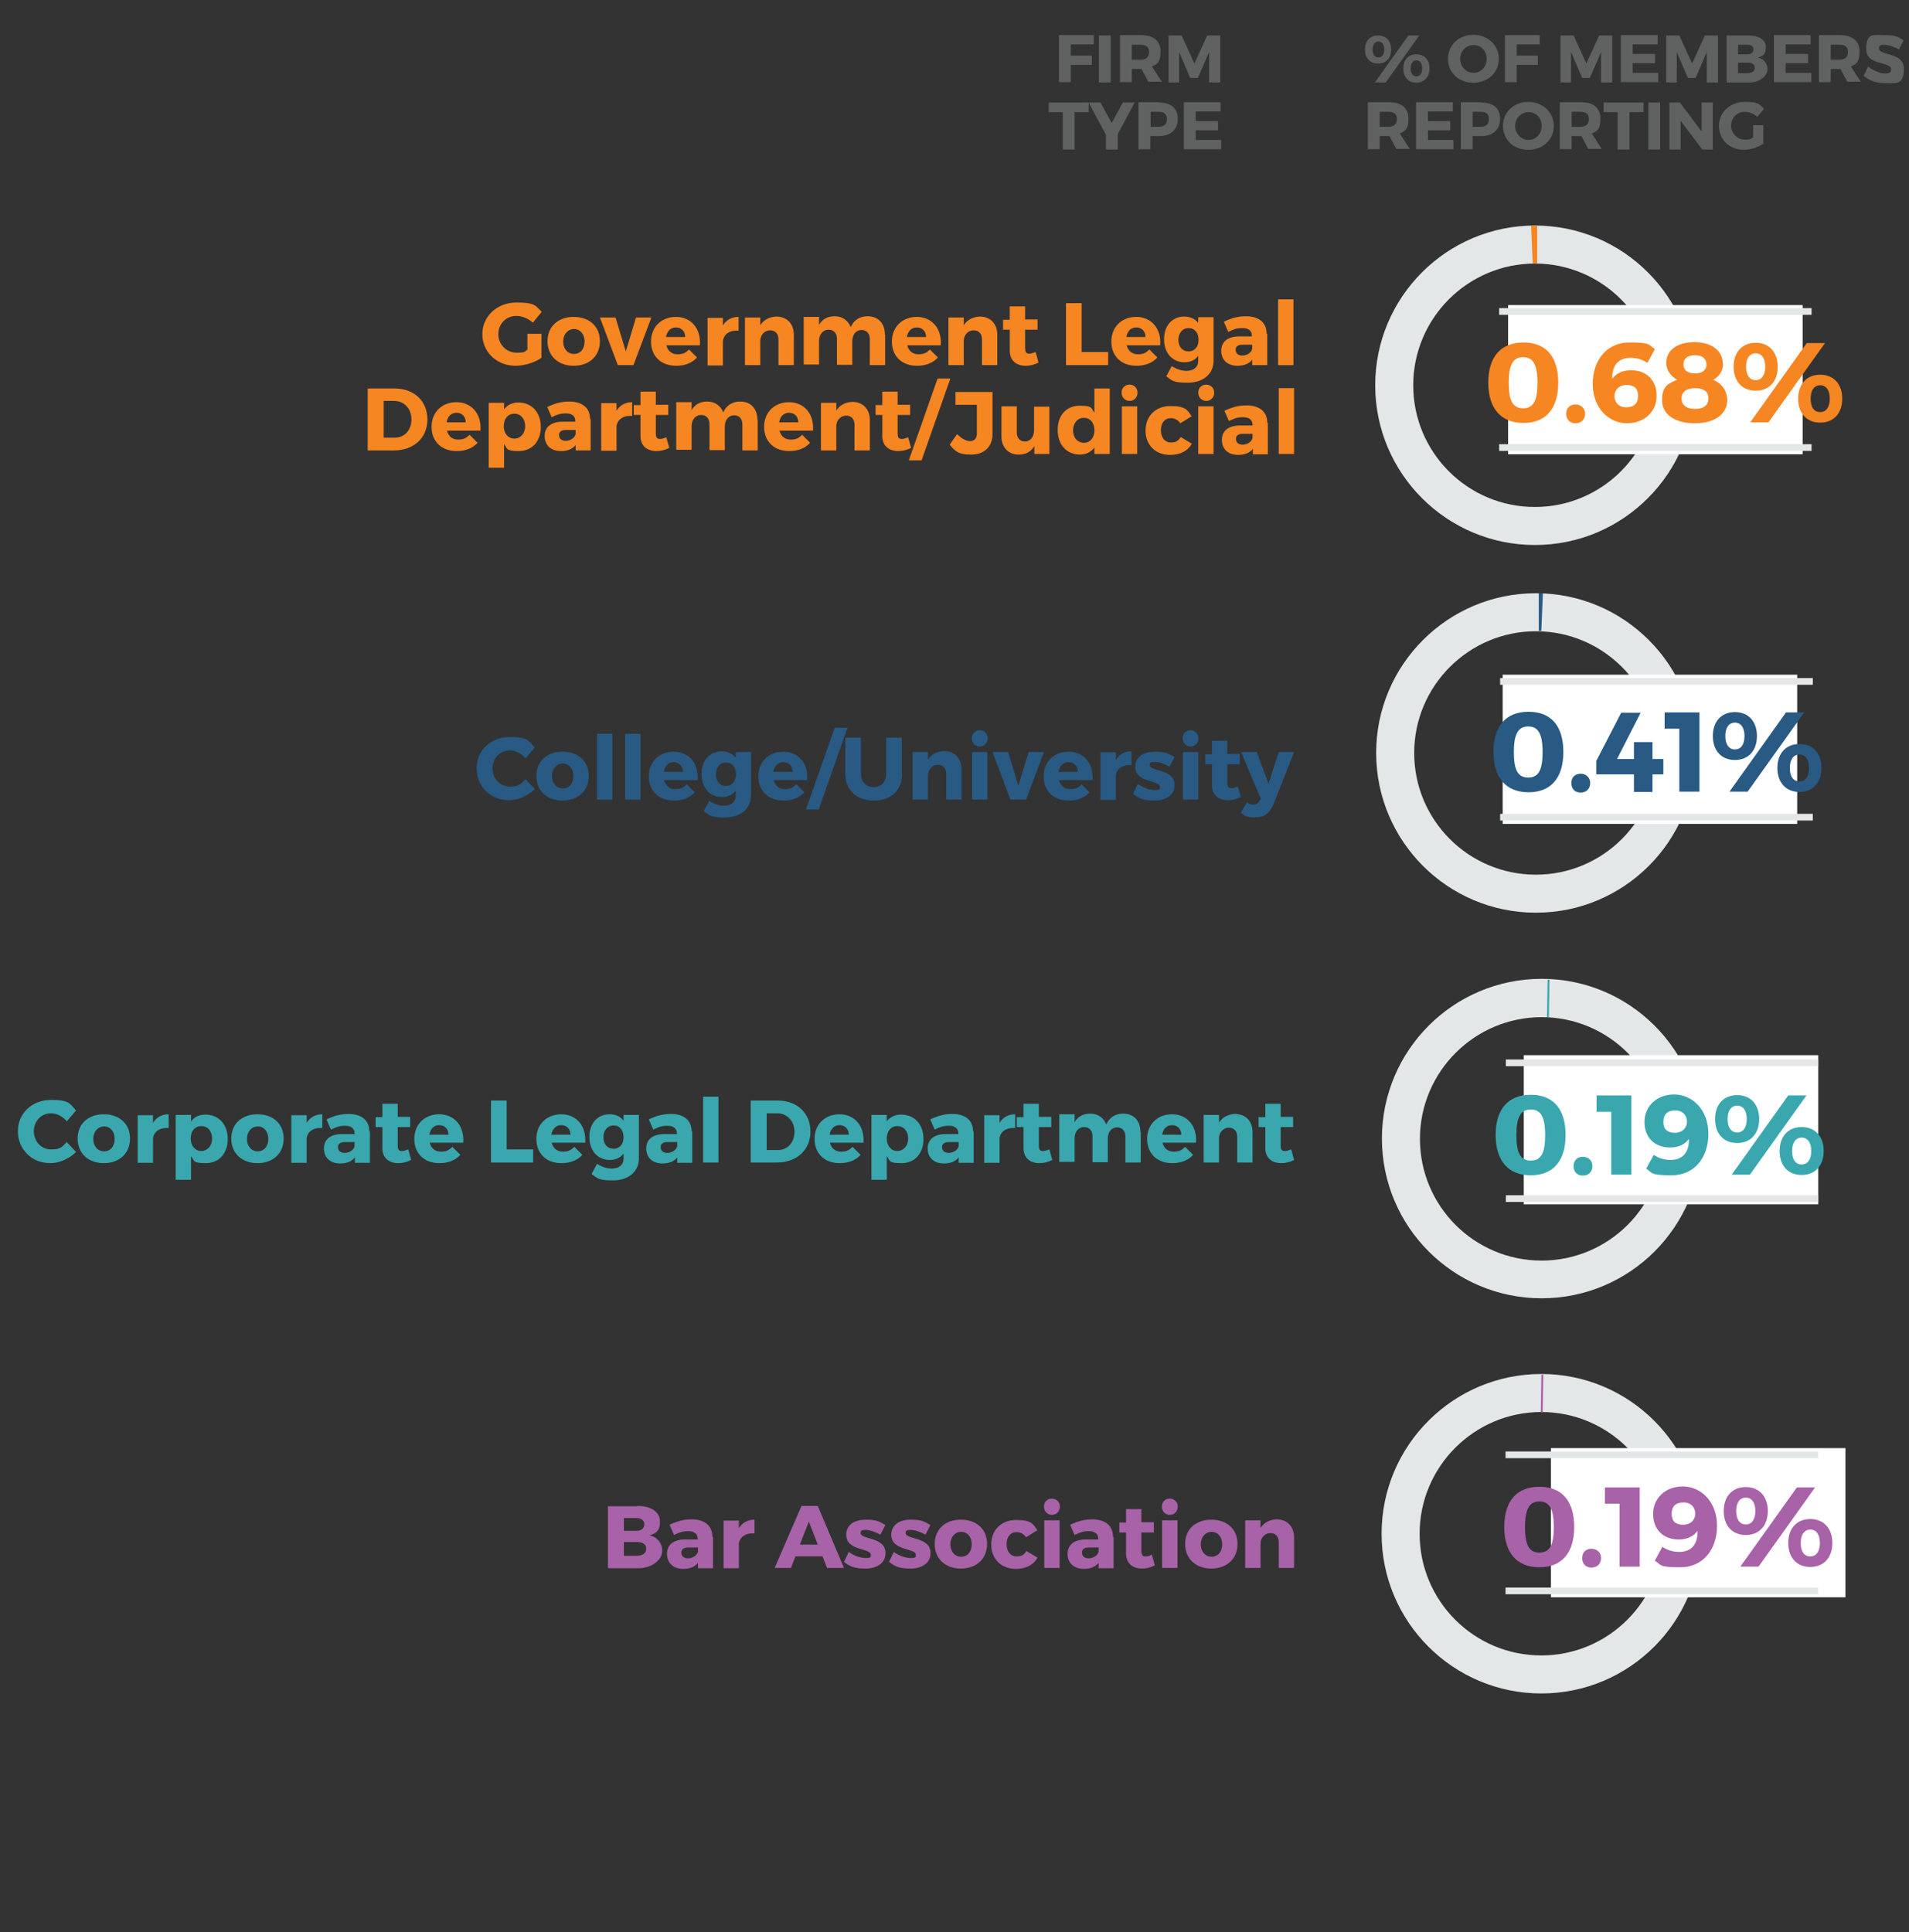 <?xml version="1.0" encoding="UTF-8"?>
<svg id="Layer_1" xmlns="http://www.w3.org/2000/svg" version="1.1" viewBox="0 0 597.6 604.8">
  <rect x="0" y="0" width="597.6" height="604.8" fill="#333333" stroke="none"/>
  <defs>
    <style>
      .st0 {
        fill: #3aa7ae;
      }

      .st1 {
        fill: #f68622;
      }

      .st2 {
        fill: #fff;
      }

      .st3 {
        fill: none;
        stroke: #e4e7e8;
        stroke-miterlimit: 10;
        stroke-width: 2.1px;
      }

      .st4 {
        fill: #285a83;
      }

      .st5 {
        fill: #606161;
      }

      .st6 {
        fill: #a862a8;
      }

      .st7 {
        fill: #e4e7e8;
      }
    </style>
  </defs>
  <g>
    <path class="st6" d="M199.5,471.4c4.4,0,7.1,1.9,7.1,4.9s-1.3,3.7-3.3,4.3c2.4.5,4,2.4,4,4.9s-2.9,5.4-7.5,5.4h-9.5v-19.4h9.2ZM195.3,479.2h4c1.4,0,2.4-.8,2.4-2s-.9-2-2.4-2h-4v4ZM195.3,487h4c1.8,0,3-.8,3-2.2s-1.1-2.1-3-2.1h-4v4.3Z" />
    <path class="st6" d="M223.2,481.1v9.8h-4.7v-1.7c-1,1.3-2.6,1.9-4.6,1.9-3.2,0-5.1-1.9-5.1-4.7s2-4.5,5.7-4.5h3.9v-.2c0-1.5-1-2.4-2.9-2.4s-2.9.4-4.5,1.2l-1.4-3.2c2.3-1.1,4.4-1.7,6.9-1.7,4.1,0,6.5,2,6.5,5.4ZM218.5,485.7v-1.3h-3c-1.4,0-2.2.5-2.2,1.6s.8,1.8,2.1,1.8,2.8-.8,3.1-2.1Z" />
    <path class="st6" d="M231.3,478.4c1-1.7,2.7-2.7,4.9-2.7v4.3c-2.8-.2-4.6,1.1-4.9,3.2v7.7h-4.8v-14.9h4.8v2.5Z" />
    <path class="st6" d="M249,487.2l-1.4,3.6h-5.1l8.4-19.4h5.1l8.2,19.4h-5.3l-1.4-3.6h-8.5ZM253.2,476.3l-2.8,7.2h5.6l-2.8-7.2Z" />
    <path class="st6" d="M277.2,477.3l-1.6,3.1c-1.8-1-3.5-1.5-4.7-1.5s-1.5.3-1.5,1c0,2.1,7.9,1.1,7.8,6.3,0,3.1-2.7,4.8-6.3,4.8s-4.9-.7-6.7-2.1l1.5-3.1c1.7,1.2,3.6,1.9,5.3,1.9s1.6-.3,1.6-1c0-2.2-7.7-1.1-7.7-6.3,0-3.1,2.6-4.7,6.1-4.7s4.3.6,6.2,1.7Z" />
    <path class="st6" d="M291.3,477.3l-1.6,3.1c-1.8-1-3.5-1.5-4.7-1.5s-1.5.3-1.5,1c0,2.1,7.9,1.1,7.8,6.3,0,3.1-2.7,4.8-6.3,4.8s-4.9-.7-6.7-2.1l1.5-3.1c1.7,1.2,3.6,1.9,5.3,1.9s1.6-.3,1.6-1c0-2.2-7.7-1.1-7.7-6.3,0-3.1,2.6-4.7,6.1-4.7s4.3.6,6.2,1.7Z" />
    <path class="st6" d="M309,483.3c0,4.6-3.3,7.7-8.2,7.7s-8.2-3.1-8.2-7.7,3.3-7.6,8.2-7.6,8.2,3,8.2,7.6ZM297.5,483.4c0,2.3,1.4,3.9,3.4,3.9s3.3-1.6,3.3-3.9-1.4-3.9-3.3-3.9-3.4,1.6-3.4,3.9Z" />
    <path class="st6" d="M324.6,479.1l-3.4,2.1c-.7-1-1.7-1.6-3-1.6-1.9,0-3.1,1.5-3.1,3.8s1.3,3.8,3.1,3.8,2.4-.6,3.1-1.7l3.5,2.1c-1.2,2.2-3.6,3.5-6.8,3.5-4.6,0-7.7-3.1-7.7-7.6s3.1-7.7,7.8-7.7,5.4,1.2,6.7,3.4Z" />
    <path class="st6" d="M331.8,471.6c0,1.5-1.1,2.6-2.5,2.6s-2.5-1.1-2.5-2.6,1.1-2.5,2.5-2.5,2.5,1.1,2.5,2.5ZM326.9,490.8v-14.9h4.8v14.9h-4.8Z" />
    <path class="st6" d="M348.6,481.1v9.8h-4.7v-1.7c-1,1.3-2.6,1.9-4.6,1.9-3.2,0-5.1-1.9-5.1-4.7s2-4.5,5.7-4.5h3.9v-.2c0-1.5-1-2.4-2.9-2.4s-2.9.4-4.5,1.2l-1.4-3.2c2.3-1.1,4.4-1.7,6.9-1.7,4.1,0,6.5,2,6.5,5.4ZM343.9,485.7v-1.3h-3c-1.4,0-2.2.5-2.2,1.6s.8,1.8,2.1,1.8,2.8-.8,3.1-2.1Z" />
    <path class="st6" d="M361.5,490c-1.1.6-2.6,1-4,1-2.9,0-5-1.6-5-4.7v-6.6h-2.1v-3.1h2.1v-4.2h4.8v4.1h3.9v3.2h-3.9v5.9c0,1.2.5,1.7,1.4,1.6.5,0,1.1-.2,1.9-.5l.9,3.3Z" />
    <path class="st6" d="M368.7,471.6c0,1.5-1.1,2.6-2.5,2.6s-2.5-1.1-2.5-2.6,1.1-2.5,2.5-2.5,2.5,1.1,2.5,2.5ZM363.8,490.8v-14.9h4.8v14.9h-4.8Z" />
    <path class="st6" d="M387.4,483.3c0,4.6-3.3,7.7-8.2,7.7s-8.2-3.1-8.2-7.7,3.3-7.6,8.2-7.6,8.2,3,8.2,7.6ZM375.9,483.4c0,2.3,1.4,3.9,3.4,3.9s3.3-1.6,3.3-3.9-1.4-3.9-3.3-3.9-3.4,1.6-3.4,3.9Z" />
    <path class="st6" d="M405.1,481.4v9.4h-4.8v-8.1c0-1.7-1-2.8-2.6-2.8s-2.9,1.2-3.1,3v7.9h-4.8v-14.9h4.8v2.4c1.1-1.7,2.8-2.6,5-2.7,3.3,0,5.5,2.2,5.5,5.7Z" />
  </g>
  <g>
    <path class="st0" d="M23.8,347.6l-2.9,3.4c-1.3-1.6-3.2-2.5-4.9-2.5-3.1,0-5.4,2.4-5.4,5.6s2.3,5.7,5.4,5.7,3.5-.9,4.9-2.3l2.9,3.1c-2.1,2.1-5.2,3.5-8,3.5-5.9,0-10.2-4.3-10.2-10s4.5-9.8,10.4-9.8,5.9,1.3,7.8,3.3Z" />
    <path class="st0" d="M40.7,356.4c0,4.6-3.3,7.7-8.2,7.7s-8.2-3.1-8.2-7.7,3.3-7.6,8.2-7.6,8.2,3,8.2,7.6ZM29.2,356.5c0,2.3,1.4,3.9,3.4,3.9s3.3-1.6,3.3-3.9-1.4-3.9-3.3-3.9-3.4,1.6-3.4,3.9Z" />
    <path class="st0" d="M47.9,351.5c1-1.7,2.7-2.7,4.9-2.7v4.3c-2.8-.2-4.6,1.1-4.9,3.2v7.7h-4.8v-14.9h4.8v2.5Z" />
    <path class="st0" d="M71.3,356.5c0,4.5-2.7,7.6-6.9,7.6s-3.5-.8-4.6-2.2v7.4h-4.8v-20.3h4.8v2c1.1-1.4,2.6-2.1,4.5-2.1,4.2,0,7,3.1,7,7.7ZM66.4,356.4c0-2.3-1.4-3.9-3.4-3.9s-3.3,1.6-3.3,3.9,1.4,3.9,3.3,3.9,3.4-1.6,3.4-3.9Z" />
    <path class="st0" d="M88.8,356.4c0,4.6-3.3,7.7-8.2,7.7s-8.2-3.1-8.2-7.7,3.3-7.6,8.2-7.6,8.2,3,8.2,7.6ZM77.3,356.5c0,2.3,1.4,3.9,3.4,3.9s3.3-1.6,3.3-3.9-1.4-3.9-3.3-3.9-3.4,1.6-3.4,3.9Z" />
    <path class="st0" d="M96,351.5c1-1.7,2.7-2.7,4.9-2.7v4.3c-2.8-.2-4.6,1.1-4.9,3.2v7.7h-4.8v-14.9h4.8v2.5Z" />
    <path class="st0" d="M115.8,354.2v9.8h-4.7v-1.7c-1,1.3-2.6,1.9-4.6,1.9-3.2,0-5.1-1.9-5.1-4.7s2-4.5,5.7-4.5h3.9v-.2c0-1.5-1-2.4-2.9-2.4s-2.9.4-4.5,1.2l-1.4-3.2c2.3-1.1,4.4-1.7,6.9-1.7,4.1,0,6.5,2,6.5,5.4ZM111,358.8v-1.3h-3c-1.4,0-2.2.5-2.2,1.6s.8,1.8,2.1,1.8,2.8-.8,3.1-2.1Z" />
    <path class="st0" d="M128.7,363.1c-1.1.6-2.6,1-4,1-2.9,0-5-1.6-5-4.7v-6.6h-2.1v-3.1h2.1v-4.2h4.8v4.1h3.9v3.2h-3.9v5.9c0,1.2.5,1.7,1.4,1.6.5,0,1.1-.2,1.9-.5l.9,3.3Z" />
    <path class="st0" d="M145,357.7h-10.5c.5,1.8,1.7,2.8,3.5,2.8s2.6-.5,3.6-1.5l2.5,2.5c-1.5,1.7-3.8,2.6-6.5,2.6-4.9,0-7.9-3.1-7.9-7.6s3.2-7.7,7.8-7.7,7.9,3.5,7.5,8.9ZM140.4,355.2c0-1.8-1.2-3-2.9-3s-2.8,1.2-3.1,3h6Z" />
    <path class="st0" d="M166.9,359.8v4.1h-13.2v-19.4h4.9v15.3h8.2Z" />
    <path class="st0" d="M183.2,357.7h-10.5c.5,1.8,1.7,2.8,3.5,2.8s2.6-.5,3.6-1.5l2.5,2.5c-1.5,1.7-3.8,2.6-6.5,2.6-4.9,0-7.9-3.1-7.9-7.6s3.2-7.7,7.8-7.7,7.9,3.5,7.5,8.9ZM178.6,355.2c0-1.8-1.2-3-2.9-3s-2.8,1.2-3.1,3h6Z" />
    <path class="st0" d="M200,362.6c0,4.2-3.3,6.9-8.1,6.9s-5-.8-6.7-2l1.7-3.2c1.4.9,3,1.5,4.6,1.5,2.3,0,3.7-1.2,3.7-3.1v-1.6c-1,1.3-2.4,2-4.3,2-3.8,0-6.4-2.9-6.4-7.2s2.6-7.1,6.3-7.1c1.9,0,3.4.7,4.4,2v-1.8h4.8v13.6ZM195.2,356c0-2.2-1.2-3.7-3.1-3.7s-3.2,1.5-3.2,3.7,1.3,3.6,3.2,3.6,3.1-1.5,3.1-3.6Z" />
    <path class="st0" d="M216.7,354.2v9.8h-4.7v-1.7c-1,1.3-2.6,1.9-4.6,1.9-3.2,0-5.1-1.9-5.1-4.7s2-4.5,5.7-4.5h3.9v-.2c0-1.5-1-2.4-2.9-2.4s-2.9.4-4.5,1.2l-1.4-3.2c2.3-1.1,4.4-1.7,6.9-1.7,4.1,0,6.5,2,6.5,5.4ZM212,358.8v-1.3h-3c-1.4,0-2.2.5-2.2,1.6s.8,1.8,2.1,1.8,2.8-.8,3.1-2.1Z" />
    <path class="st0" d="M220.1,363.9v-20.6h4.8v20.6h-4.8Z" />
    <path class="st0" d="M243.4,344.5c6.1,0,10.3,3.9,10.3,9.7s-4.3,9.7-10.5,9.7h-8.2v-19.4h8.3ZM240,360h3.5c3,0,5.2-2.3,5.2-5.7s-2.3-5.8-5.4-5.8h-3.3v11.5Z" />
    <path class="st0" d="M270.3,357.7h-10.5c.5,1.8,1.7,2.8,3.5,2.8s2.6-.5,3.6-1.5l2.5,2.5c-1.5,1.7-3.8,2.6-6.5,2.6-4.9,0-7.9-3.1-7.9-7.6s3.2-7.7,7.8-7.7,7.9,3.5,7.5,8.9ZM265.7,355.2c0-1.8-1.2-3-2.9-3s-2.8,1.2-3.1,3h6Z" />
    <path class="st0" d="M289.1,356.5c0,4.5-2.7,7.6-6.9,7.6s-3.5-.8-4.6-2.2v7.4h-4.8v-20.3h4.8v2c1.1-1.4,2.6-2.1,4.5-2.1,4.2,0,7,3.1,7,7.7ZM284.3,356.4c0-2.3-1.4-3.9-3.4-3.9s-3.3,1.6-3.3,3.9,1.4,3.9,3.3,3.9,3.4-1.6,3.4-3.9Z" />
    <path class="st0" d="M304.8,354.2v9.8h-4.7v-1.7c-1,1.3-2.6,1.9-4.6,1.9-3.2,0-5.1-1.9-5.1-4.7s2-4.5,5.7-4.5h3.9v-.2c0-1.5-1-2.4-2.9-2.4s-2.9.4-4.5,1.2l-1.4-3.2c2.3-1.1,4.4-1.7,6.9-1.7,4.1,0,6.5,2,6.5,5.4ZM300.1,358.8v-1.3h-3c-1.4,0-2.2.5-2.2,1.6s.8,1.8,2.1,1.8,2.8-.8,3.1-2.1Z" />
    <path class="st0" d="M312.9,351.5c1-1.7,2.7-2.7,4.9-2.7v4.3c-2.8-.2-4.6,1.1-4.9,3.2v7.7h-4.8v-14.9h4.8v2.5Z" />
    <path class="st0" d="M329.4,363.1c-1.1.6-2.6,1-4,1-2.9,0-5-1.6-5-4.7v-6.6h-2.1v-3.1h2.1v-4.2h4.8v4.1h3.9v3.2h-3.9v5.9c0,1.2.5,1.7,1.4,1.6.5,0,1.1-.2,1.9-.5l.9,3.3Z" />
    <path class="st0" d="M357.1,354.5v9.4h-4.8v-8.1c0-1.8-1-2.9-2.6-2.9-1.8,0-2.9,1.5-2.9,3.5v7.4h-4.8v-8.1c0-1.8-1-2.9-2.6-2.9-1.8,0-3,1.5-3,3.5v7.4h-4.8v-14.9h4.8v2.5c1-1.8,2.7-2.7,4.9-2.7,2.4,0,4.2,1.3,5,3.4,1-2.2,2.8-3.4,5.3-3.4,3.3,0,5.4,2.2,5.4,5.7Z" />
    <path class="st0" d="M374.4,357.7h-10.5c.5,1.8,1.7,2.8,3.5,2.8s2.6-.5,3.6-1.5l2.5,2.5c-1.5,1.7-3.8,2.6-6.5,2.6-4.9,0-7.9-3.1-7.9-7.6s3.2-7.7,7.8-7.7,7.9,3.5,7.5,8.9ZM369.8,355.2c0-1.8-1.2-3-2.9-3s-2.8,1.2-3.1,3h6Z" />
    <path class="st0" d="M392.1,354.5v9.4h-4.8v-8.1c0-1.7-1-2.8-2.6-2.8s-2.9,1.2-3.1,3v7.9h-4.8v-14.9h4.8v2.4c1.1-1.7,2.8-2.6,5-2.7,3.3,0,5.5,2.2,5.5,5.7Z" />
    <path class="st0" d="M405.1,363.1c-1.1.6-2.6,1-4,1-2.9,0-5-1.6-5-4.7v-6.6h-2.1v-3.1h2.1v-4.2h4.8v4.1h3.9v3.2h-3.9v5.9c0,1.2.5,1.7,1.4,1.6.5,0,1.1-.2,1.9-.5l.9,3.3Z" />
  </g>
  <path class="st7" d="M482.5,430.1c-27.6,0-50,22.4-50,50s22.4,50,50,50,50-22.4,50-50-22.4-50-50-50ZM482.5,518.2c-21.1,0-38.1-17.1-38.1-38.1s17.1-38.1,38.1-38.1,38.1,17.1,38.1,38.1-17.1,38.1-38.1,38.1Z" />
  <rect class="st6" x="476.6" y="435.7" width="11.8" height=".6" transform="translate(39.2 911.8) rotate(-89.1)" />
  <g>
    <path class="st4" d="M167.4,234l-2.9,3.4c-1.3-1.6-3.2-2.5-4.9-2.5-3.1,0-5.4,2.4-5.4,5.6s2.3,5.7,5.4,5.7,3.5-.9,4.9-2.3l2.9,3.1c-2.1,2.1-5.2,3.5-8,3.5-5.9,0-10.2-4.3-10.2-10s4.5-9.8,10.4-9.8,5.9,1.3,7.8,3.3Z" />
    <path class="st4" d="M184.3,242.9c0,4.6-3.3,7.7-8.2,7.7s-8.2-3.1-8.2-7.7,3.3-7.6,8.2-7.6,8.2,3,8.2,7.6ZM172.8,242.9c0,2.3,1.4,3.9,3.4,3.9s3.3-1.6,3.3-3.9-1.4-3.9-3.3-3.9-3.4,1.6-3.4,3.9Z" />
    <path class="st4" d="M186.9,250.3v-20.6h4.8v20.6h-4.8Z" />
    <path class="st4" d="M195.7,250.3v-20.6h4.8v20.6h-4.8Z" />
    <path class="st4" d="M218.4,244.2h-10.5c.5,1.8,1.7,2.8,3.5,2.8s2.6-.5,3.6-1.5l2.5,2.5c-1.5,1.7-3.8,2.6-6.5,2.6-4.9,0-7.9-3.1-7.9-7.6s3.2-7.7,7.8-7.7,7.9,3.5,7.5,8.9ZM213.8,241.6c0-1.8-1.2-3-2.9-3s-2.8,1.2-3.1,3h6Z" />
    <path class="st4" d="M235.1,249c0,4.2-3.3,6.9-8.1,6.9s-5-.8-6.7-2l1.7-3.2c1.4.9,3,1.5,4.6,1.5,2.3,0,3.7-1.2,3.7-3.1v-1.6c-1,1.3-2.4,2-4.3,2-3.8,0-6.4-2.9-6.4-7.2s2.6-7.1,6.3-7.1c1.9,0,3.4.7,4.4,2v-1.8h4.8v13.6ZM230.4,242.4c0-2.2-1.2-3.7-3.1-3.7s-3.2,1.5-3.2,3.7,1.3,3.6,3.2,3.6,3.1-1.5,3.1-3.6Z" />
    <path class="st4" d="M252.7,244.2h-10.5c.5,1.8,1.7,2.8,3.5,2.8s2.6-.5,3.6-1.5l2.5,2.5c-1.5,1.7-3.8,2.6-6.5,2.6-4.9,0-7.9-3.1-7.9-7.6s3.2-7.7,7.8-7.7,7.9,3.5,7.5,8.9ZM248.1,241.6c0-1.8-1.2-3-2.9-3s-2.8,1.2-3.1,3h6Z" />
    <path class="st4" d="M252.3,253.4l9-25.6h4l-9,25.6h-4Z" />
    <path class="st4" d="M282.4,242.2c0,5.1-3.4,8.4-8.8,8.4s-9-3.2-9-8.4v-11.3h4.9v11.3c0,2.6,1.7,4.2,4,4.2s3.9-1.6,3.9-4.2v-11.3h4.9v11.3Z" />
    <path class="st4" d="M301,240.9v9.4h-4.8v-8.1c0-1.7-1-2.8-2.6-2.8s-2.9,1.2-3.1,3v7.9h-4.8v-14.9h4.8v2.4c1.1-1.7,2.8-2.6,5-2.7,3.3,0,5.5,2.2,5.5,5.7Z" />
    <path class="st4" d="M309.2,231.1c0,1.5-1.1,2.6-2.5,2.6s-2.5-1.1-2.5-2.6,1.1-2.5,2.5-2.5,2.5,1.1,2.5,2.5ZM304.3,250.3v-14.9h4.8v14.9h-4.8Z" />
    <path class="st4" d="M316.3,250.3l-5.6-14.9h4.9l3.2,10.6,3.2-10.6h4.8l-5.6,14.9h-4.9Z" />
    <path class="st4" d="M342,244.2h-10.5c.5,1.8,1.7,2.8,3.5,2.8s2.6-.5,3.6-1.5l2.5,2.5c-1.5,1.7-3.8,2.6-6.5,2.6-4.9,0-7.9-3.1-7.9-7.6s3.2-7.7,7.8-7.7,7.9,3.5,7.5,8.9ZM337.4,241.6c0-1.8-1.2-3-2.9-3s-2.8,1.2-3.1,3h6Z" />
    <path class="st4" d="M349.3,237.9c1-1.7,2.7-2.7,4.9-2.7v4.3c-2.8-.2-4.6,1.1-4.9,3.2v7.7h-4.8v-14.9h4.8v2.5Z" />
    <path class="st4" d="M367.7,236.9l-1.6,3.1c-1.8-1-3.5-1.5-4.7-1.5s-1.5.3-1.5,1c0,2.1,7.9,1.1,7.8,6.3,0,3.1-2.7,4.8-6.3,4.8s-4.9-.7-6.7-2.1l1.5-3.1c1.7,1.2,3.6,1.9,5.3,1.9s1.6-.3,1.6-1c0-2.2-7.7-1.1-7.7-6.3,0-3.1,2.6-4.7,6.1-4.7s4.3.6,6.2,1.7Z" />
    <path class="st4" d="M375.2,231.1c0,1.5-1.1,2.6-2.5,2.6s-2.5-1.1-2.5-2.6,1.1-2.5,2.5-2.5,2.5,1.1,2.5,2.5ZM370.3,250.3v-14.9h4.8v14.9h-4.8Z" />
    <path class="st4" d="M388.4,249.5c-1.1.6-2.6,1-4,1-2.9,0-5-1.6-5-4.7v-6.6h-2.1v-3.1h2.1v-4.2h4.8v4.1h3.9v3.2h-3.9v5.9c0,1.2.5,1.7,1.4,1.6.5,0,1.1-.2,1.9-.5l.9,3.3Z" />
    <path class="st4" d="M398.6,251.9c-1.1,2.7-3,4-5.8,4s-3-.5-4.4-1.5l2-3.3c.7.6,1.3.8,2,.8s1.5-.4,1.9-1.2l.4-.7-6.2-14.6h4.9l3.7,9.9,3.2-9.9h4.8l-6.5,16.5Z" />
  </g>
  <path class="st7" d="M480.8,185.7c-27.6,0-50,22.4-50,50s22.4,50,50,50,50-22.4,50-50-22.4-50-50-50ZM480.8,273.8c-21.1,0-38.1-17.1-38.1-38.1s17.1-38.1,38.1-38.1,38.1,17.1,38.1,38.1-17.1,38.1-38.1,38.1Z" />
  <path class="st4" d="M481.7,185.7v11.8c.2,0,.5,0,.8,0l.5-11.8c-.4,0-.9,0-1.3,0Z" />
  <path class="st7" d="M482.6,306.4c-27.6,0-50,22.4-50,50s22.4,50,50,50,50-22.4,50-50-22.4-50-50-50ZM482.6,394.6c-21.1,0-38.1-17.1-38.1-38.1s17.1-38.1,38.1-38.1,38.1,17.1,38.1,38.1-17.1,38.1-38.1,38.1Z" />
  <g>
    <path class="st5" d="M335.2,14v3.4h6.6v2.9h-6.6v5.4h-3.7v-14.7h10.9v2.9h-7.2Z" />
    <path class="st5" d="M344,25.8v-14.7h3.7v14.7h-3.7Z" />
    <path class="st5" d="M357.2,21.6h-2.9v4.1h-3.7v-14.7h6.6c3.9,0,6.1,1.8,6.1,5.1s-.9,3.9-2.7,4.7l3.1,4.8h-4.2l-2.2-4.1ZM357.1,18.7c1.6,0,2.6-.8,2.6-2.4s-.9-2.3-2.6-2.3h-2.8v4.7h2.8Z" />
    <path class="st5" d="M378.5,25.8v-9.5s-3.5,8.1-3.5,8.1h-2.4l-3.5-8.1v9.5h-3.3v-14.7h4.1l4,8.8,4-8.8h4.1v14.7h-3.3Z" />
    <path class="st5" d="M336.4,35.1v11.7h-3.7v-11.7h-4.4v-3h12.5v3h-4.4Z" />
    <path class="st5" d="M349.9,46.8h-3.7v-4.6l-5.4-10.1h3.7l3.5,6.4,3.5-6.4h3.7l-5.3,9.9v4.7Z" />
    <path class="st5" d="M362.8,32.1c3.8,0,5.9,1.8,5.9,5.1s-2.2,5.4-5.9,5.4h-2.7v4.1h-3.7v-14.7h6.4ZM360.2,39.7h2.5c1.6,0,2.6-.8,2.6-2.4s-.9-2.3-2.6-2.3h-2.5v4.7Z" />
    <path class="st5" d="M374.3,35v2.9h7v2.9h-7v3h8v2.9h-11.7v-14.7h11.5v2.9h-7.8Z" />
  </g>
  <g>
    <path class="st5" d="M435.5,15.5c0,2.7-1.6,4.4-4.1,4.4s-4.1-1.7-4.1-4.4,1.6-4.4,4.1-4.4,4.1,1.7,4.1,4.4ZM429.7,15.5c0,1.6.7,2.5,1.8,2.5s1.8-.9,1.8-2.5-.7-2.5-1.8-2.5-1.8.9-1.8,2.5ZM440.9,11.1h3.4l-10.5,14.7h-3.4l10.5-14.7ZM447.5,21.4c0,2.7-1.6,4.5-4.1,4.5s-4.1-1.7-4.1-4.5,1.6-4.4,4.1-4.4,4.1,1.7,4.1,4.4ZM441.6,21.4c0,1.6.7,2.5,1.8,2.5s1.8-.9,1.8-2.5-.7-2.5-1.8-2.5-1.8.9-1.8,2.5Z" />
    <path class="st5" d="M469.2,18.4c0,4.3-3.4,7.5-8,7.5s-7.9-3.2-7.9-7.5,3.4-7.5,7.9-7.5,8,3.2,8,7.5ZM457.1,18.4c0,2.5,1.9,4.4,4.2,4.4s4.1-1.9,4.1-4.4-1.8-4.3-4.1-4.3-4.2,1.9-4.2,4.3Z" />
    <path class="st5" d="M474.8,14v3.4h6.6v2.9h-6.6v5.4h-3.7v-14.7h10.9v2.9h-7.2Z" />
    <path class="st5" d="M501.2,25.8v-9.5s-3.5,8.1-3.5,8.1h-2.4l-3.5-8.1v9.5h-3.3v-14.7h4.1l4,8.8,4-8.8h4.1v14.7h-3.3Z" />
    <path class="st5" d="M511.1,14v2.9h7v2.9h-7v3h8v2.9h-11.7v-14.7h11.5v2.9h-7.8Z" />
    <path class="st5" d="M534.3,25.8v-9.5s-3.5,8.1-3.5,8.1h-2.4l-3.5-8.1v9.5h-3.3v-14.7h4.1l4,8.8,4-8.8h4.1v14.7h-3.3Z" />
    <path class="st5" d="M547.4,11.1c3.3,0,5.4,1.4,5.4,3.7s-1,2.8-2.5,3.2c1.8.4,3,1.8,3,3.7s-2.2,4.1-5.6,4.1h-7.2v-14.7h6.9ZM544.1,17h3c1.1,0,1.8-.6,1.8-1.5s-.7-1.5-1.8-1.5h-3v3ZM544.1,22.9h3c1.4,0,2.2-.6,2.2-1.7s-.9-1.6-2.2-1.6h-3v3.3Z" />
    <path class="st5" d="M559,14v2.9h7v2.9h-7v3h8v2.9h-11.7v-14.7h11.5v2.9h-7.8Z" />
    <path class="st5" d="M576,21.6h-2.9v4.1h-3.7v-14.7h6.6c3.9,0,6.1,1.8,6.1,5.1s-.9,3.9-2.7,4.7l3.1,4.8h-4.2l-2.2-4.1ZM575.9,18.7c1.6,0,2.6-.8,2.6-2.4s-.9-2.3-2.6-2.3h-2.8v4.7h2.8Z" />
    <path class="st5" d="M595.9,12.6l-1.4,2.9c-1.6-.9-3.5-1.5-4.7-1.5s-1.6.4-1.6,1.1c0,2.5,7.8,1.1,7.8,6.4s-2.6,4.5-5.9,4.5-5-.9-6.7-2.3l1.4-2.9c1.5,1.3,3.8,2.2,5.3,2.2s1.9-.4,1.9-1.3c0-2.6-7.8-1-7.8-6.3s2.3-4.4,5.9-4.4,4.3.7,5.8,1.6Z" />
    <path class="st5" d="M434.8,42.6h-2.9v4.1h-3.7v-14.7h6.6c3.9,0,6.1,1.8,6.1,5.1s-.9,3.9-2.7,4.7l3.1,4.8h-4.2l-2.2-4.1ZM434.7,39.7c1.6,0,2.6-.8,2.6-2.4s-.9-2.3-2.6-2.3h-2.8v4.7h2.8Z" />
    <path class="st5" d="M447,35v2.9h7v2.9h-7v3h8v2.9h-11.7v-14.7h11.5v2.9h-7.8Z" />
    <path class="st5" d="M463.7,32.1c3.8,0,5.9,1.8,5.9,5.1s-2.2,5.4-5.9,5.4h-2.7v4.1h-3.7v-14.7h6.4ZM461,39.7h2.5c1.6,0,2.6-.8,2.6-2.4s-.9-2.3-2.6-2.3h-2.5v4.7Z" />
    <path class="st5" d="M486.4,39.4c0,4.3-3.4,7.5-8,7.5s-7.9-3.2-7.9-7.5,3.4-7.5,7.9-7.5,8,3.2,8,7.5ZM474.3,39.4c0,2.5,1.9,4.4,4.2,4.4s4.1-1.9,4.1-4.4-1.8-4.3-4.1-4.3-4.2,1.9-4.2,4.3Z" />
    <path class="st5" d="M494.9,42.6h-2.9v4.1h-3.7v-14.7h6.6c3.9,0,6.1,1.8,6.1,5.1s-.9,3.9-2.7,4.7l3.1,4.8h-4.2l-2.2-4.1ZM494.8,39.7c1.6,0,2.6-.8,2.6-2.4s-.9-2.3-2.6-2.3h-2.8v4.7h2.8Z" />
    <path class="st5" d="M510.1,35.1v11.7h-3.7v-11.7h-4.4v-3h12.5v3h-4.4Z" />
    <path class="st5" d="M516,46.8v-14.7h3.7v14.7h-3.7Z" />
    <path class="st5" d="M532.9,46.8l-6.8-9v9h-3.5v-14.7h3.3l6.8,9.1v-9.1h3.5v14.7h-3.3Z" />
    <path class="st5" d="M552,39.3v5.7c-1.6,1.1-4,1.9-6.1,1.9-4.5,0-7.8-3.2-7.8-7.5s3.5-7.5,8.1-7.5,4.5.8,6,2.2l-2.1,2.5c-1.1-1-2.6-1.6-3.9-1.6-2.4,0-4.3,1.9-4.3,4.3s1.9,4.4,4.3,4.4,1.7-.3,2.6-.7v-3.8h3.2Z" />
  </g>
  <rect class="st2" x="485.5" y="453.3" width="92.2" height="46.7" />
  <g>
    <path class="st6" d="M492.8,478c0,8.1-3.9,12.6-10.9,12.6s-11-4.5-11-12.6,3.9-12.6,11-12.6,10.9,4.5,10.9,12.6ZM477.4,478c0,5.7,1.3,8,4.5,8s4.5-2.3,4.5-8-1.4-8-4.5-8-4.5,2.3-4.5,8Z" />
    <path class="st6" d="M501.2,487.7c0,1.8-1.2,3-3,3s-2.9-1.2-2.9-3,1.2-2.9,2.9-2.9,3,1.2,3,2.9Z" />
    <path class="st6" d="M507,490.4v-19.7h-4.6v-5.1h10.9v24.8h-6.3Z" />
    <path class="st6" d="M518,488.6l2.4-4.4c1.4,1,3.3,1.6,5.2,1.6,4,0,5.9-2.5,5.8-6.6-1.2,1.7-3.2,2.7-5.9,2.7-4.9,0-8-3.2-8-8s3.7-8.6,9.3-8.6,10.7,4.7,10.7,12.3-4.5,13-11.5,13-5.9-.8-8-2.1ZM530.7,473.8c0-1.8-1.2-3.5-3.7-3.5s-3.7,1.3-3.7,3.6,1.3,3.4,3.6,3.4,3.8-1.5,3.8-3.5Z" />
    <path class="st6" d="M553.4,473c0,4.6-2.7,7.5-6.9,7.5s-6.9-2.9-6.9-7.5,2.7-7.5,6.9-7.5,6.9,2.9,6.9,7.5ZM543.5,473c0,2.6,1.1,4.2,3,4.2s3-1.6,3-4.2-1.1-4.2-3-4.2-3,1.6-3,4.2ZM562.5,465.6h5.7l-17.7,24.8h-5.7l17.7-24.8ZM573.6,483c0,4.6-2.7,7.5-6.9,7.5s-6.9-2.9-6.9-7.5,2.7-7.5,6.9-7.5,6.9,2.9,6.9,7.5ZM563.7,483c0,2.7,1.1,4.2,3,4.2s3-1.6,3-4.2-1.1-4.2-3-4.2-3,1.6-3,4.2Z" />
  </g>
  <rect class="st2" x="470.4" y="211.2" width="92.2" height="46.7" />
  <rect class="st2" x="477" y="330.3" width="92.2" height="46.7" />
  <g>
    <path class="st4" d="M489.4,235.4c0,8.1-3.9,12.6-10.9,12.6s-11-4.5-11-12.6,3.9-12.6,11-12.6,10.9,4.5,10.9,12.6ZM473.9,235.4c0,5.7,1.3,8,4.5,8s4.5-2.3,4.5-8-1.4-8-4.5-8-4.5,2.3-4.5,8Z" />
    <path class="st4" d="M497.8,245.1c0,1.8-1.2,3-3,3s-2.9-1.2-2.9-3,1.2-2.9,2.9-2.9,3,1.2,3,2.9Z" />
    <path class="st4" d="M511.5,237.6v-5.3h5.8v5.3h3.4v4.8h-3.4v5.5h-5.8v-5.5h-11.8v-4.2l7.8-15.1h6.1l-7.4,14.5h5.2Z" />
    <path class="st4" d="M525.7,247.8v-19.7h-4.6v-5.1h10.9v24.8h-6.3Z" />
    <path class="st4" d="M550,230.4c0,4.6-2.7,7.5-6.9,7.5s-6.9-2.9-6.9-7.5,2.7-7.5,6.9-7.5,6.9,2.9,6.9,7.5ZM540.1,230.4c0,2.6,1.1,4.2,3,4.2s3-1.6,3-4.2-1.1-4.2-3-4.2-3,1.6-3,4.2ZM559.1,223h5.7l-17.7,24.8h-5.7l17.7-24.8ZM570.2,240.4c0,4.6-2.7,7.5-6.9,7.5s-6.9-2.9-6.9-7.5,2.7-7.5,6.9-7.5,6.9,2.9,6.9,7.5ZM560.3,240.4c0,2.7,1.1,4.2,3,4.2s3-1.6,3-4.2-1.1-4.2-3-4.2-3,1.6-3,4.2Z" />
  </g>
  <g>
    <path class="st0" d="M490.1,355.3c0,8.1-3.9,12.6-10.9,12.6s-11-4.5-11-12.6,3.9-12.6,11-12.6,10.9,4.5,10.9,12.6ZM474.7,355.3c0,5.7,1.3,8,4.5,8s4.5-2.3,4.5-8-1.4-8-4.5-8-4.5,2.3-4.5,8Z" />
    <path class="st0" d="M498.5,365c0,1.8-1.2,3-3,3s-2.9-1.2-2.9-3,1.2-2.9,2.9-2.9,3,1.2,3,2.9Z" />
    <path class="st0" d="M504.4,367.7v-19.7h-4.6v-5.1h10.9v24.8h-6.3Z" />
    <path class="st0" d="M515.3,365.9l2.4-4.4c1.4,1,3.3,1.6,5.2,1.6,4,0,5.9-2.5,5.8-6.6-1.2,1.7-3.2,2.7-5.9,2.7-4.9,0-8-3.2-8-8s3.7-8.6,9.3-8.6,10.7,4.7,10.7,12.3-4.5,13-11.5,13-5.9-.8-8-2.1ZM528.1,351.1c0-1.8-1.2-3.5-3.7-3.5s-3.7,1.3-3.7,3.6,1.3,3.4,3.6,3.4,3.8-1.5,3.8-3.5Z" />
    <path class="st0" d="M550.7,350.3c0,4.6-2.7,7.5-6.9,7.5s-6.9-2.9-6.9-7.5,2.7-7.5,6.9-7.5,6.9,2.9,6.9,7.5ZM540.8,350.3c0,2.6,1.1,4.2,3,4.2s3-1.6,3-4.2-1.1-4.2-3-4.2-3,1.6-3,4.2ZM559.8,342.9h5.7l-17.7,24.8h-5.7l17.7-24.8ZM570.9,360.3c0,4.6-2.7,7.5-6.9,7.5s-6.9-2.9-6.9-7.5,2.7-7.5,6.9-7.5,6.9,2.9,6.9,7.5ZM561,360.3c0,2.7,1.1,4.2,3,4.2s3-1.6,3-4.2-1.1-4.2-3-4.2-3,1.6-3,4.2Z" />
  </g>
  <g>
    <line class="st3" x1="471.3" y1="455.4" x2="569.2" y2="455.4" />
    <line class="st3" x1="569.2" y1="498" x2="471.3" y2="498" />
  </g>
  <g>
    <line class="st3" x1="469.6" y1="213.3" x2="567.5" y2="213.3" />
    <line class="st3" x1="567.5" y1="255.8" x2="469.6" y2="255.8" />
  </g>
  <g>
    <line class="st3" x1="471.4" y1="332.7" x2="569.2" y2="332.7" />
    <line class="st3" x1="569.2" y1="375.2" x2="471.4" y2="375.2" />
  </g>
  <path class="st7" d="M480.5,70.6c-27.6,0-50,22.4-50,50s22.4,50,50,50,50-22.4,50-50-22.4-50-50-50ZM480.5,158.7c-21.1,0-38.1-17.1-38.1-38.1s17.1-38.1,38.1-38.1,38.1,17.1,38.1,38.1-17.1,38.1-38.1,38.1Z" />
  <path class="st1" d="M479.3,70.7l.5,11.8c.4,0,1,0,1.4,0v-11.8c-.5,0-1.4,0-1.9,0Z" />
  <rect class="st2" x="472.1" y="95.5" width="92.2" height="46.7" />
  <g>
    <path class="st1" d="M487.8,119.8c0,8.1-3.9,12.6-10.9,12.6s-11-4.5-11-12.6,3.9-12.6,11-12.6,10.9,4.5,10.9,12.6ZM472.3,119.8c0,5.7,1.3,8,4.5,8s4.5-2.3,4.5-8-1.4-8-4.5-8-4.5,2.3-4.5,8Z" />
    <path class="st1" d="M496.2,129.5c0,1.8-1.2,3-3,3s-2.9-1.2-2.9-3,1.2-2.9,2.9-2.9,3,1.2,3,2.9Z" />
    <path class="st1" d="M518.1,109.2l-2.4,4.4c-1.4-1-3.3-1.6-5.2-1.6-4,0-5.9,2.5-5.8,6.6,1.2-1.7,3.2-2.7,5.9-2.7,4.9,0,8,3.2,8,8s-3.7,8.6-9.3,8.6-10.7-4.7-10.7-12.3,4.5-13,11.5-13,5.9.8,8,2.1ZM505.4,124c0,1.8,1.2,3.5,3.7,3.5s3.7-1.3,3.7-3.6-1.3-3.4-3.6-3.4-3.8,1.5-3.8,3.5Z" />
    <path class="st1" d="M539.4,113.8c0,2.2-1.2,4.1-3.1,5.1,2.7,1.1,4.4,3.5,4.4,6.3,0,4.5-4,7.3-10.2,7.3s-10.2-2.8-10.2-7.2,1.8-5.2,4.7-6.4c-2.1-1.2-3.4-3.2-3.4-5.3,0-4,3.5-6.5,8.8-6.5s8.9,2.6,8.9,6.7ZM526.4,124.7c0,2.1,1.5,3.3,4.2,3.3s4.2-1.1,4.2-3.3-1.5-3.2-4.2-3.2-4.2,1.2-4.2,3.2ZM527,114.1c0,1.8,1.3,2.8,3.6,2.8s3.6-1,3.6-2.8-1.3-2.9-3.6-2.9-3.6,1-3.6,2.9Z" />
    <path class="st1" d="M556.5,114.8c0,4.6-2.7,7.5-6.9,7.5s-6.9-2.9-6.9-7.5,2.7-7.5,6.9-7.5,6.9,2.9,6.9,7.5ZM546.6,114.8c0,2.6,1.1,4.2,3,4.2s3-1.6,3-4.2-1.1-4.2-3-4.2-3,1.6-3,4.2ZM565.6,107.4h5.7l-17.7,24.8h-5.7l17.7-24.8ZM576.7,124.8c0,4.6-2.7,7.5-6.9,7.5s-6.9-2.9-6.9-7.5,2.7-7.5,6.9-7.5,6.9,2.9,6.9,7.5ZM566.8,124.8c0,2.7,1.1,4.2,3,4.2s3-1.6,3-4.2-1.1-4.2-3-4.2-3,1.6-3,4.2Z" />
  </g>
  <g>
    <path class="st1" d="M169.5,104.4v7.6c-2.1,1.5-5.4,2.5-8.1,2.5-5.9,0-10.4-4.3-10.4-9.9s4.6-9.9,10.7-9.9,5.9,1.1,7.9,2.9l-2.8,3.4c-1.4-1.3-3.4-2.1-5.2-2.1-3.2,0-5.6,2.5-5.6,5.7s2.5,5.8,5.7,5.8,2.3-.4,3.4-.9v-5h4.3Z" />
    <path class="st1" d="M187.8,106.8c0,4.6-3.3,7.7-8.2,7.7s-8.2-3.1-8.2-7.7,3.3-7.6,8.2-7.6,8.2,3,8.2,7.6ZM176.3,106.9c0,2.3,1.4,3.9,3.4,3.9s3.3-1.6,3.3-3.9-1.4-3.9-3.3-3.9-3.4,1.6-3.4,3.9Z" />
    <path class="st1" d="M193.4,114.3l-5.6-14.9h4.9l3.2,10.6,3.2-10.6h4.8l-5.6,14.9h-4.9Z" />
    <path class="st1" d="M219.1,108.1h-10.5c.5,1.8,1.7,2.8,3.5,2.8s2.6-.5,3.6-1.5l2.5,2.5c-1.5,1.7-3.8,2.6-6.5,2.6-4.9,0-7.9-3.1-7.9-7.6s3.2-7.7,7.8-7.7,7.9,3.5,7.5,8.9ZM214.5,105.5c0-1.8-1.2-3-2.9-3s-2.8,1.2-3.1,3h6Z" />
    <path class="st1" d="M226.3,101.9c1-1.7,2.7-2.7,4.9-2.7v4.3c-2.8-.2-4.6,1.1-4.9,3.2v7.7h-4.8v-14.9h4.8v2.5Z" />
    <path class="st1" d="M248.5,104.9v9.4h-4.8v-8.1c0-1.7-1-2.8-2.6-2.8s-2.9,1.2-3.1,3v7.9h-4.8v-14.9h4.8v2.4c1.1-1.7,2.8-2.6,5-2.7,3.3,0,5.5,2.2,5.5,5.7Z" />
    <path class="st1" d="M277.1,104.9v9.4h-4.8v-8.1c0-1.8-1-2.9-2.6-2.9-1.8,0-2.9,1.5-2.9,3.5v7.4h-4.8v-8.1c0-1.8-1-2.9-2.6-2.9-1.8,0-3,1.5-3,3.5v7.4h-4.8v-14.9h4.8v2.5c1-1.8,2.7-2.7,4.9-2.7,2.4,0,4.2,1.3,5,3.4,1-2.2,2.8-3.4,5.3-3.4,3.3,0,5.4,2.2,5.4,5.7Z" />
    <path class="st1" d="M294.5,108.1h-10.5c.5,1.8,1.7,2.8,3.5,2.8s2.6-.5,3.6-1.5l2.5,2.5c-1.5,1.7-3.8,2.6-6.5,2.6-4.9,0-7.9-3.1-7.9-7.6s3.2-7.7,7.8-7.7,7.9,3.5,7.5,8.9ZM289.9,105.5c0-1.8-1.2-3-2.9-3s-2.8,1.2-3.1,3h6Z" />
    <path class="st1" d="M312.2,104.9v9.4h-4.8v-8.1c0-1.7-1-2.8-2.6-2.8s-2.9,1.2-3.1,3v7.9h-4.8v-14.9h4.8v2.4c1.1-1.7,2.8-2.6,5-2.7,3.3,0,5.5,2.2,5.5,5.7Z" />
    <path class="st1" d="M325.1,113.5c-1.1.6-2.6,1-4,1-2.9,0-5-1.6-5-4.7v-6.6h-2.1v-3.1h2.1v-4.2h4.8v4.1h3.9v3.2h-3.9v5.9c0,1.2.5,1.7,1.4,1.6.5,0,1.1-.2,1.9-.5l.9,3.3Z" />
    <path class="st1" d="M346.9,110.2v4.1h-13.2v-19.4h4.9v15.3h8.2Z" />
    <path class="st1" d="M363.2,108.1h-10.5c.5,1.8,1.7,2.8,3.5,2.8s2.6-.5,3.6-1.5l2.5,2.5c-1.5,1.7-3.8,2.6-6.5,2.6-4.9,0-7.9-3.1-7.9-7.6s3.2-7.7,7.8-7.7,7.9,3.5,7.5,8.9ZM358.6,105.5c0-1.8-1.2-3-2.9-3s-2.8,1.2-3.1,3h6Z" />
    <path class="st1" d="M379.9,112.9c0,4.2-3.3,6.9-8.1,6.9s-5-.8-6.7-2l1.7-3.2c1.4.9,3,1.5,4.6,1.5,2.3,0,3.7-1.2,3.7-3.1v-1.6c-1,1.3-2.4,2-4.3,2-3.8,0-6.4-2.9-6.4-7.2s2.6-7.1,6.3-7.1c1.9,0,3.4.7,4.4,2v-1.8h4.8v13.6ZM375.2,106.4c0-2.2-1.2-3.7-3.1-3.7s-3.2,1.5-3.2,3.7,1.3,3.6,3.2,3.6,3.1-1.5,3.1-3.6Z" />
    <path class="st1" d="M396.7,104.5v9.8h-4.7v-1.7c-1,1.3-2.6,1.9-4.6,1.9-3.2,0-5.1-1.9-5.1-4.7s2-4.5,5.7-4.5h3.9v-.2c0-1.5-1-2.4-2.9-2.4s-2.9.4-4.5,1.2l-1.4-3.2c2.3-1.1,4.4-1.7,6.9-1.7,4.1,0,6.5,2,6.5,5.4ZM392,109.2v-1.3h-3c-1.4,0-2.2.5-2.2,1.6s.8,1.8,2.1,1.8,2.8-.8,3.1-2.1Z" />
    <path class="st1" d="M400.1,114.3v-20.6h4.8v20.6h-4.8Z" />
    <g>
      <path class="st1" d="M123.5,121.6c6.1,0,10.3,3.9,10.3,9.7s-4.3,9.7-10.5,9.7h-8.2v-19.4h8.3ZM120.1,137h3.5c3,0,5.2-2.3,5.2-5.7s-2.3-5.8-5.4-5.8h-3.3v11.5Z" />
      <path class="st1" d="M150.4,134.8h-10.5c.5,1.8,1.7,2.8,3.5,2.8s2.6-.5,3.6-1.5l2.5,2.5c-1.5,1.7-3.8,2.6-6.5,2.6-4.9,0-7.9-3.1-7.9-7.6s3.2-7.7,7.8-7.7,7.9,3.5,7.5,8.9ZM145.8,132.2c0-1.8-1.2-3-2.9-3s-2.8,1.2-3.1,3h6Z" />
      <path class="st1" d="M169.3,133.6c0,4.5-2.7,7.6-6.9,7.6s-3.5-.8-4.6-2.2v7.4h-4.8v-20.3h4.8v2c1.1-1.4,2.6-2.1,4.5-2.1,4.2,0,7,3.1,7,7.7ZM164.4,133.4c0-2.3-1.4-3.9-3.4-3.9s-3.3,1.6-3.3,3.9,1.4,3.9,3.3,3.9,3.4-1.6,3.4-3.9Z" />
      <path class="st1" d="M184.9,131.2v9.8h-4.7v-1.7c-1,1.3-2.6,1.9-4.6,1.9-3.2,0-5.1-1.9-5.1-4.7s2-4.5,5.7-4.5h3.9v-.2c0-1.5-1-2.4-2.9-2.4s-2.9.4-4.5,1.2l-1.4-3.2c2.3-1.1,4.4-1.7,6.9-1.7,4.1,0,6.5,2,6.5,5.4ZM180.2,135.9v-1.3h-3c-1.4,0-2.2.5-2.2,1.6s.8,1.8,2.1,1.8,2.8-.8,3.1-2.1Z" />
      <path class="st1" d="M193,128.6c1-1.7,2.7-2.7,4.9-2.7v4.3c-2.8-.2-4.6,1.1-4.9,3.2v7.7h-4.8v-14.9h4.8v2.5Z" />
      <path class="st1" d="M209.5,140.2c-1.1.6-2.6,1-4,1-2.9,0-5-1.6-5-4.7v-6.6h-2.1v-3.1h2.1v-4.2h4.8v4.1h3.9v3.2h-3.9v5.9c0,1.2.5,1.7,1.4,1.6.5,0,1.1-.2,1.9-.5l.9,3.3Z" />
      <path class="st1" d="M237.2,131.6v9.4h-4.8v-8.1c0-1.8-1-2.9-2.6-2.9-1.8,0-2.9,1.5-2.9,3.5v7.4h-4.8v-8.1c0-1.8-1-2.9-2.6-2.9-1.8,0-3,1.5-3,3.5v7.4h-4.8v-14.9h4.8v2.5c1-1.8,2.7-2.7,4.9-2.7,2.4,0,4.2,1.3,5,3.4,1-2.2,2.8-3.4,5.3-3.4,3.3,0,5.4,2.2,5.4,5.7Z" />
      <path class="st1" d="M254.5,134.8h-10.5c.5,1.8,1.7,2.8,3.5,2.8s2.6-.5,3.6-1.5l2.5,2.5c-1.5,1.7-3.8,2.6-6.5,2.6-4.9,0-7.9-3.1-7.9-7.6s3.2-7.7,7.8-7.7,7.9,3.5,7.5,8.9ZM249.9,132.2c0-1.8-1.2-3-2.9-3s-2.8,1.2-3.1,3h6Z" />
      <path class="st1" d="M272.3,131.6v9.4h-4.8v-8.1c0-1.7-1-2.8-2.6-2.8s-2.9,1.2-3.1,3v7.9h-4.8v-14.9h4.8v2.4c1.1-1.7,2.8-2.6,5-2.7,3.3,0,5.5,2.2,5.5,5.7Z" />
      <path class="st1" d="M285.2,140.2c-1.1.6-2.6,1-4,1-2.9,0-5-1.6-5-4.7v-6.6h-2.1v-3.1h2.1v-4.2h4.8v4.1h3.9v3.2h-3.9v5.9c0,1.2.5,1.7,1.4,1.6.5,0,1.1-.2,1.9-.5l.9,3.3Z" />
      <path class="st1" d="M284.5,144.1l9-25.6h4l-9,25.6h-4Z" />
    </g>
    <g>
      <path class="st1" d="M310.7,135.8c0,4.1-2.6,6.5-6.7,6.5s-5-1.1-6.7-3.1l2.3-3.3c1.4,1.4,2.9,2.2,4.1,2.2s2.1-.8,2.1-2.4v-9h-6.7v-4h11.6v13.1Z" />
      <path class="st1" d="M328.6,142.1h-4.8v-2.5c-1,1.8-2.7,2.7-4.9,2.7-3.2,0-5.4-2.2-5.4-5.7v-9.4h4.8v8.1c0,1.8,1,2.9,2.5,2.9,1.8,0,2.9-1.5,2.9-3.5v-7.4h4.8v14.9Z" />
      <path class="st1" d="M347.4,142.1h-4.8v-2c-1.1,1.4-2.6,2.2-4.5,2.2-4.2,0-7-3.1-7-7.7s2.7-7.6,6.9-7.6,3.5.8,4.6,2.2v-7.6h4.8v20.6ZM342.6,134.7c0-2.3-1.3-3.9-3.3-3.9s-3.3,1.6-3.4,3.9c0,2.3,1.4,3.9,3.4,3.9s3.3-1.6,3.3-3.9Z" />
      <path class="st1" d="M356.1,122.9c0,1.5-1.1,2.6-2.5,2.6s-2.5-1.1-2.5-2.6,1.1-2.5,2.5-2.5,2.5,1.1,2.5,2.5ZM351.2,142.1v-14.9h4.8v14.9h-4.8Z" />
      <path class="st1" d="M372.9,130.4l-3.4,2.1c-.7-1-1.7-1.6-3-1.6-1.9,0-3.1,1.5-3.1,3.8s1.3,3.8,3.1,3.8,2.4-.6,3.1-1.7l3.5,2.1c-1.2,2.2-3.6,3.5-6.8,3.5-4.6,0-7.7-3.1-7.7-7.6s3.1-7.7,7.8-7.7,5.4,1.2,6.7,3.4Z" />
      <path class="st1" d="M380.1,122.9c0,1.5-1.1,2.6-2.5,2.6s-2.5-1.1-2.5-2.6,1.1-2.5,2.5-2.5,2.5,1.1,2.5,2.5ZM375.1,142.1v-14.9h4.8v14.9h-4.8Z" />
      <path class="st1" d="M396.9,132.4v9.8h-4.7v-1.7c-1,1.3-2.6,1.9-4.6,1.9-3.2,0-5.1-1.9-5.1-4.7s2-4.5,5.7-4.5h3.9v-.2c0-1.5-1-2.4-2.9-2.4s-2.9.4-4.5,1.2l-1.4-3.2c2.3-1.1,4.4-1.7,6.9-1.7,4.1,0,6.5,2,6.5,5.4ZM392.1,137.1v-1.3h-3c-1.4,0-2.2.5-2.2,1.6s.8,1.8,2.1,1.8,2.8-.8,3.1-2.1Z" />
      <path class="st1" d="M400.3,142.1v-20.6h4.8v20.6h-4.8Z" />
    </g>
  </g>
  <g>
    <line class="st3" x1="469.3" y1="97.5" x2="567.1" y2="97.5" />
    <line class="st3" x1="567.1" y1="140.1" x2="469.3" y2="140.1" />
  </g>
  <rect class="st0" x="478.5" y="312.1" width="11.8" height=".6" transform="translate(164.7 792) rotate(-89.1)" />
</svg>